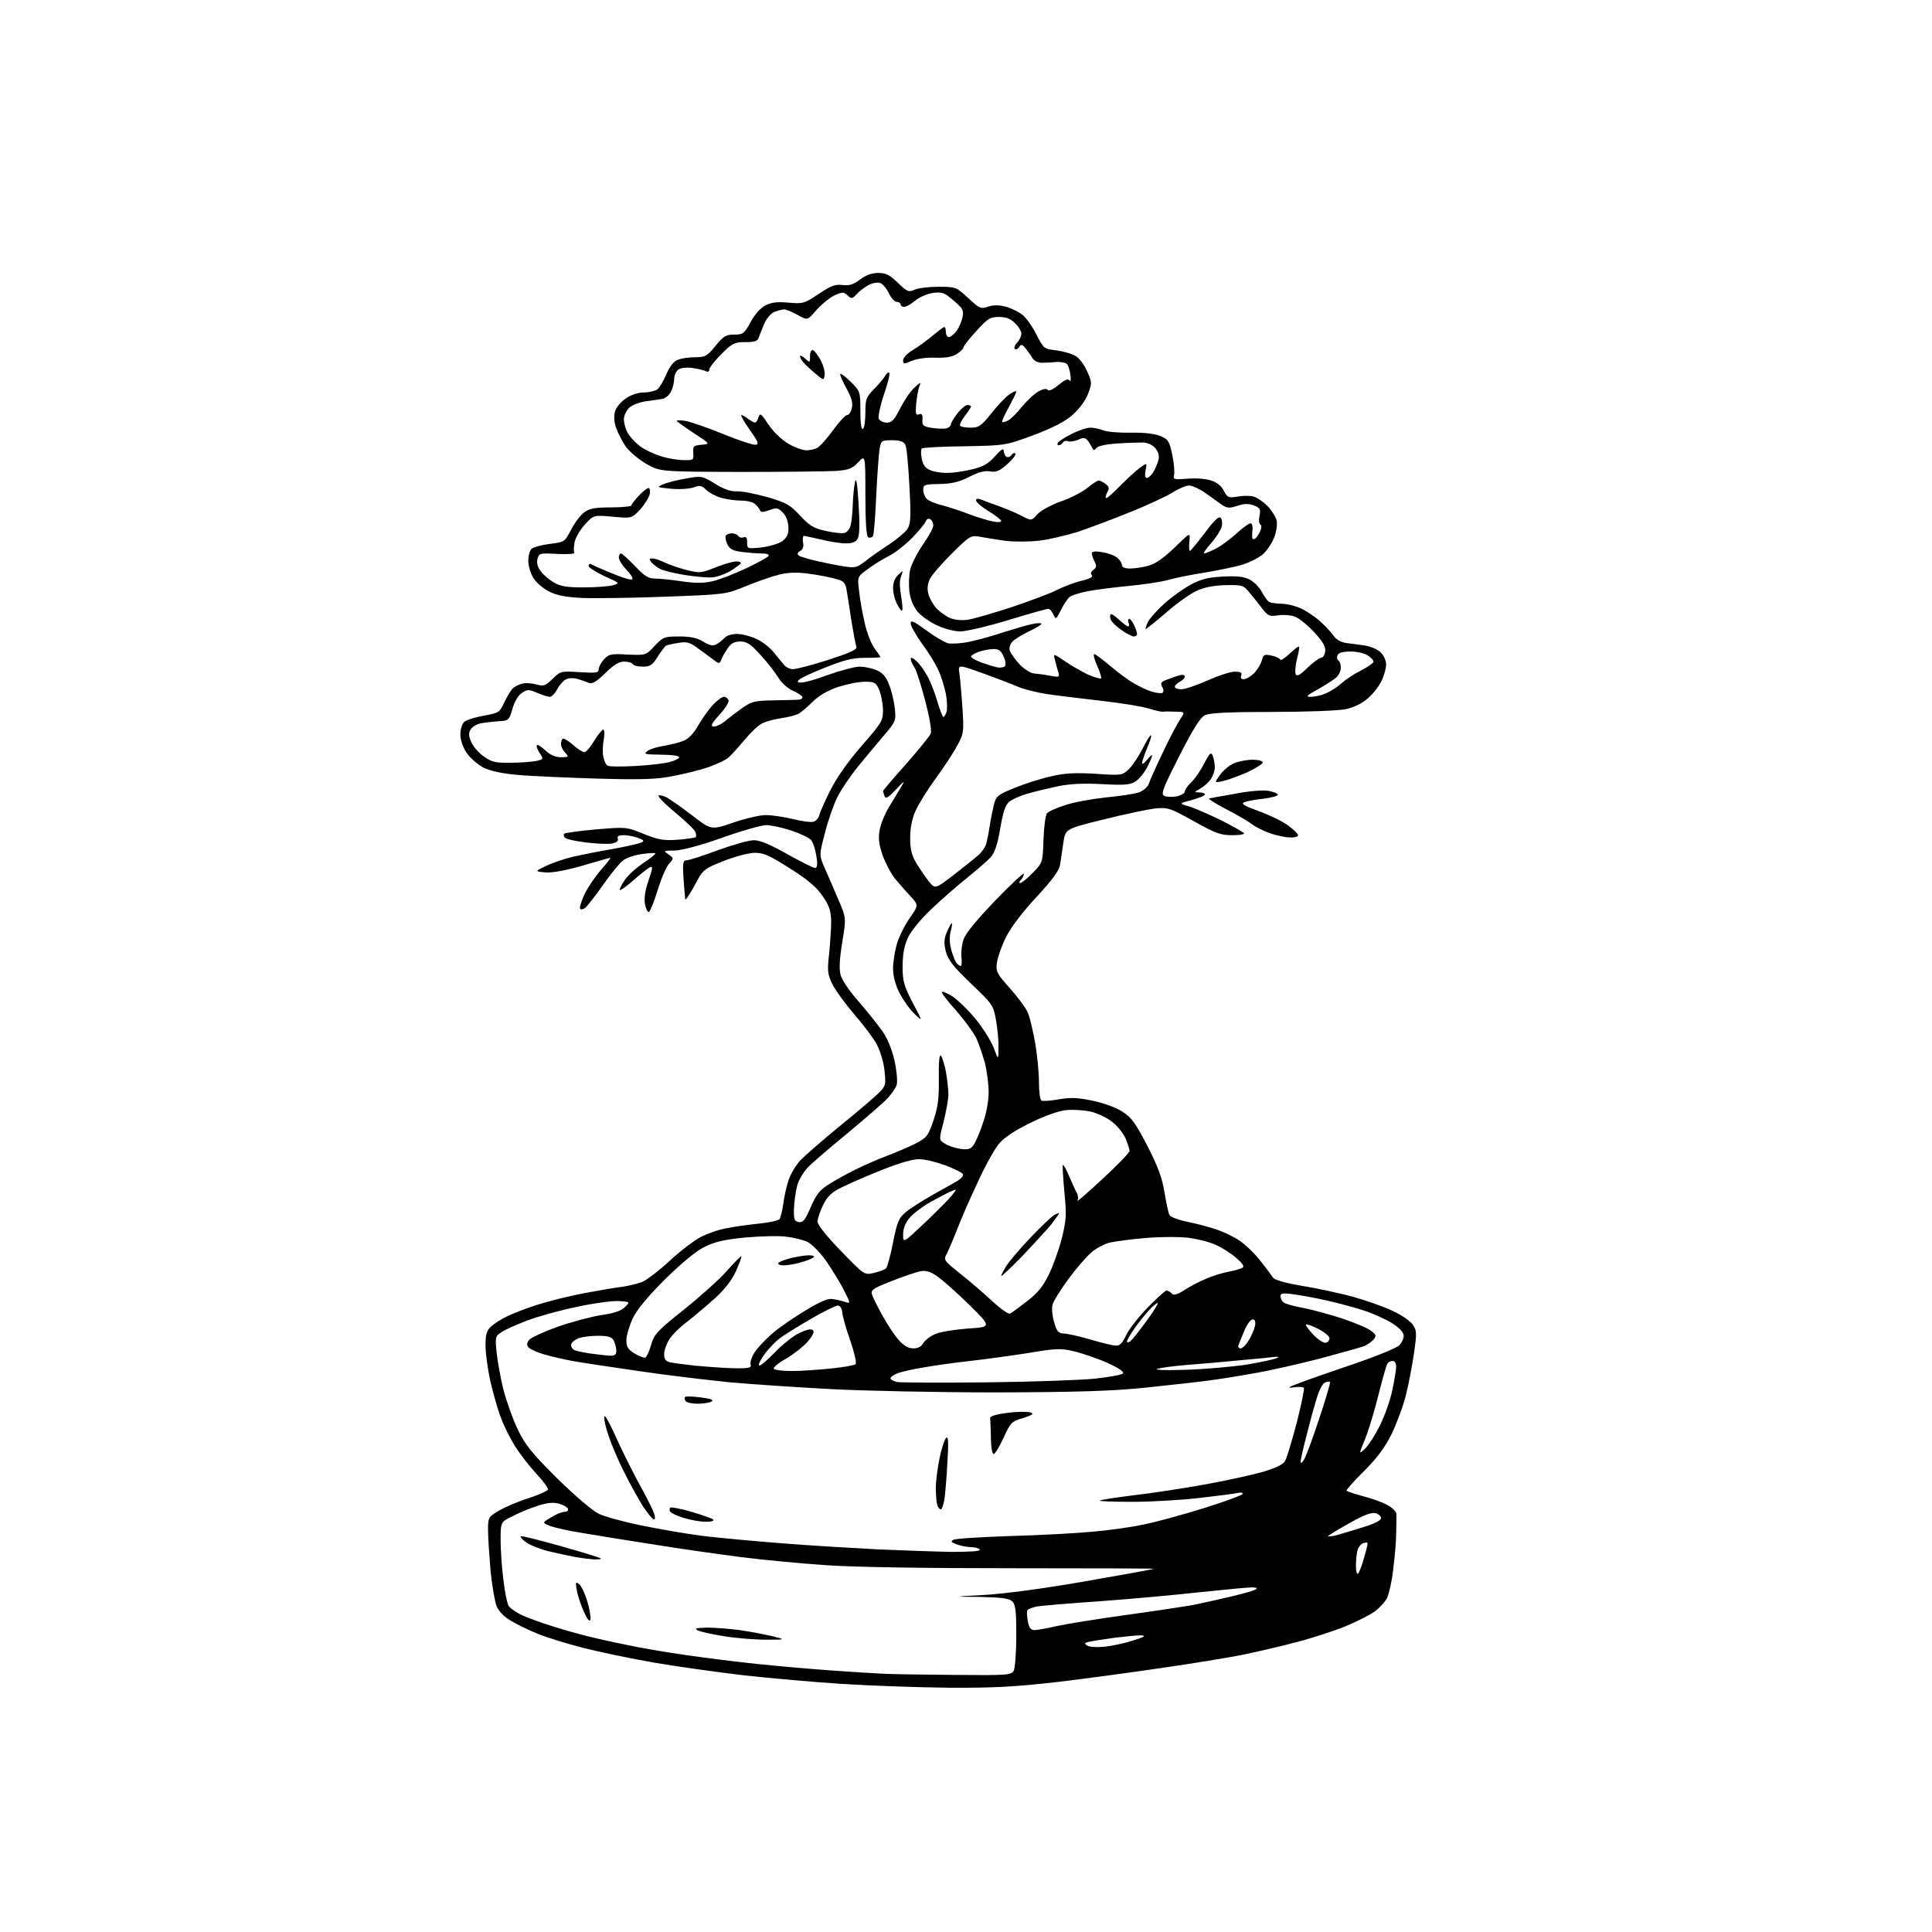 <?xml version="1.0" encoding="UTF-8" standalone="no"?>
<svg 
  version="1.1" 
  xmlns="http://www.w3.org/2000/svg" 
  xmlns:xlink="http://www.w3.org/1999/xlink" 
  xmlns:svg="http://www.w3.org/2000/svg"
  xmlns:rdf="http://www.w3.org/1999/02/22-rdf-syntax-ns#"
  xmlns:cc="http://creativecommons.org/ns#"
  xmlns:dc="http://purl.org/dc/elements/1.1/"
  viewBox="0 0 768 768"
  width="768"
  height="768"
>
<style>svg {background-color: white; }</style>"
<path stroke="none" fill="black" fill-rule="evenodd" d="M377.5,670.9C365.4,670.8 346.3,670.1 335.0,669.4C323.7,668.7 306.2,667.1 296.0,666.0C285.8,664.8 269.9,662.6 260.5,661.0C251.2,659.4 238.3,656.7 232.0,655.1C225.7,653.5 217.6,651.0 214.1,649.6C210.6,648.2 205.8,645.9 203.3,644.4C200.5,642.8 198.3,640.6 197.4,638.5C196.7,636.7 195.6,630.3 195.0,624.4C194.5,618.4 194.0,611.2 194.0,608.3C194.0,603.2 194.1,603.0 198.5,600.4C201.0,599.0 206.3,596.7 210.3,595.5C214.2,594.2 217.6,592.7 217.8,592.1C218.0,591.5 215.9,588.7 213.2,585.8C210.5,582.9 206.7,578.0 204.8,575.0C202.9,572.0 200.3,566.8 199.1,563.5C197.8,560.2 196.0,553.7 194.9,549.0C193.9,544.3 193.0,538.0 193.0,534.9C193.0,530.4 193.4,529.0 195.2,527.3C196.5,526.2 199.3,524.3 201.5,523.3C203.7,522.2 209.1,520.1 213.5,518.7C217.9,517.3 226.2,515.2 232.0,514.1C237.8,513.0 244.8,511.8 247.5,511.5C250.2,511.1 253.8,510.2 255.5,509.5C257.1,508.8 262.0,505.1 266.3,501.1C270.5,497.2 276.1,493.0 278.8,491.6C281.4,490.3 286.0,488.7 289.0,488.2C292.0,487.6 297.8,486.8 301.7,486.4C305.7,486.0 309.4,485.2 309.9,484.6C310.3,484.0 311.0,481.2 311.4,478.3C311.8,475.4 312.7,471.2 313.6,468.8C314.4,466.4 316.5,463.0 318.3,461.1C320.1,459.3 327.1,453.1 334.0,447.5C340.9,441.9 347.8,436.0 349.4,434.4C352.1,431.7 352.2,431.1 351.6,425.6C351.3,422.3 349.9,417.8 348.5,415.1C347.1,412.5 343.0,407.1 339.4,403.0C335.9,398.9 332.0,393.5 330.8,391.1C329.0,387.3 328.8,385.9 329.6,379.1C330.0,374.9 330.4,369.1 330.4,366.3C330.3,362.0 329.7,360.1 327.0,356.2C324.6,352.6 321.1,349.7 314.0,345.2C305.8,340.0 303.6,339.0 299.9,339.0C297.4,339.1 292.1,340.5 287.5,342.3C279.6,345.5 279.5,345.6 276.1,352.0C274.2,355.5 272.5,358.0 272.4,357.5C272.3,356.9 272.0,353.2 271.7,349.2C271.3,343.1 271.5,342.0 272.9,342.0C273.8,342.0 279.4,340.2 285.3,338.0C291.3,335.8 297.7,334.0 299.7,334.0C302.1,334.0 306.2,335.7 312.9,339.5C318.3,342.5 323.2,345.0 323.9,345.0C324.9,345.0 325.1,343.8 324.5,340.2C324.1,337.6 323.2,334.8 322.4,333.9C321.6,333.0 318.0,331.3 314.4,330.1C310.9,329.0 306.5,328.0 304.6,328.0C302.8,328.0 294.9,330.2 287.1,333.0C278.1,336.2 271.1,338.0 268.2,338.1C263.7,338.1 263.6,338.2 265.7,339.6C267.9,341.2 267.9,341.2 266.0,343.3C264.9,344.4 262.9,349.1 261.5,353.6C260.1,358.2 258.5,362.2 258.0,362.5C257.5,362.8 256.8,361.4 256.4,359.5C256.0,357.0 256.4,354.0 257.8,350.0C259.6,344.7 259.6,344.1 258.1,344.9C257.2,345.4 254.3,347.7 251.7,350.0C249.1,352.3 246.7,354.0 246.4,353.8C246.2,353.5 247.0,351.8 248.3,349.9C249.5,348.0 252.9,345.0 255.7,343.1C258.6,341.2 260.8,339.4 260.5,339.2C260.3,339.0 257.9,339.1 255.1,339.5C252.3,339.9 248.9,341.0 247.6,342.1C246.2,343.2 242.7,347.5 239.7,351.8C236.7,356.0 233.6,360.1 232.7,360.8C231.9,361.5 230.9,361.7 230.6,361.2C230.3,360.8 231.1,358.1 232.4,355.4C233.7,352.7 236.6,348.4 238.9,345.8C241.3,343.1 242.9,341.0 242.6,341.0C242.3,341.0 237.3,342.4 231.6,344.1C224.9,346.0 219.7,347.0 216.9,346.8C212.5,346.4 212.5,346.4 217.1,344.2C219.6,343.0 224.4,341.4 227.6,340.6C230.8,339.9 238.0,338.4 243.5,337.5C249.0,336.5 254.2,335.3 255.0,334.9C256.2,334.3 255.9,333.9 253.7,333.1C252.1,332.5 249.6,332.0 248.0,332.0C245.9,332.0 245.2,332.4 245.6,333.4C245.9,334.3 245.1,334.9 243.3,335.3C241.7,335.6 237.1,335.4 233.0,334.9C228.9,334.4 225.2,333.6 224.6,333.0C224.1,332.5 223.9,331.8 224.3,331.4C224.6,331.1 230.3,330.3 236.9,329.7C248.9,328.7 249.0,328.7 255.9,331.5C261.9,333.9 263.8,334.2 269.5,333.8C273.1,333.5 276.3,333.0 276.6,332.8C276.8,332.5 276.8,331.6 276.4,330.7C276.1,329.8 272.4,326.3 268.3,322.9C264.1,319.4 261.2,316.4 261.8,316.2C262.4,316.0 263.9,316.4 265.2,317.1C266.5,317.8 270.9,320.9 275.1,324.1C282.7,330.0 282.7,330.0 291.5,327.0C296.4,325.3 302.2,324.0 304.4,324.0C306.7,324.0 311.5,324.7 315.2,325.6C318.9,326.5 322.6,327.0 323.5,326.6C324.5,326.3 325.5,325.0 325.8,323.7C326.1,322.5 328.1,318.1 330.2,313.9C332.6,309.1 337.2,302.6 342.5,296.5C350.4,287.5 351.0,286.5 351.0,282.4C351.0,279.9 350.3,276.4 349.6,274.5C348.2,271.3 347.8,271.0 343.7,271.0C341.3,271.0 336.5,272.0 333.1,273.1C328.9,274.5 325.4,276.6 322.9,279.1C320.9,281.1 318.3,283.3 317.3,283.8C316.3,284.3 313.3,285.1 310.5,285.5C307.8,285.9 304.3,286.8 302.9,287.6C301.4,288.3 298.3,291.3 295.9,294.2C293.5,297.1 290.6,300.3 289.5,301.2C288.4,302.2 284.8,303.8 281.5,305.0C278.2,306.1 271.9,307.7 267.5,308.5C261.1,309.8 255.1,310.0 237.0,309.5C224.6,309.1 210.4,308.5 205.4,308.0C199.5,307.5 194.7,306.4 192.1,305.1C189.9,303.9 186.9,301.3 185.5,299.3C184.0,297.0 183.0,294.1 183.0,291.9C183.0,289.8 183.7,287.7 184.6,286.9C185.4,286.2 188.9,285.1 192.3,284.5C198.3,283.4 198.6,283.3 200.6,278.9C201.8,276.4 203.4,273.9 204.1,273.4C204.9,272.8 206.5,272.0 207.8,271.7C209.1,271.4 211.5,271.6 213.3,272.1C216.1,272.9 216.8,272.6 219.6,269.9C222.8,266.8 223.0,266.7 230.4,267.2C237.0,267.6 238.0,267.5 238.0,266.0C238.0,265.1 239.0,263.3 240.1,262.1C242.0,260.0 243.0,259.8 249.5,260.2C256.7,260.5 256.7,260.5 260.2,256.8C263.6,253.2 264.1,253.0 270.0,253.0C274.6,253.0 277.2,253.6 279.6,255.1C282.1,256.6 283.4,256.9 284.8,256.1C285.8,255.6 287.2,254.4 288.0,253.6C288.7,252.7 290.8,252.0 292.9,252.0C294.9,252.0 298.3,252.9 300.5,253.9C302.8,254.9 305.8,257.2 307.4,259.1C308.9,261.0 310.8,263.3 311.6,264.2C312.3,265.2 314.0,266.0 315.2,266.0C316.5,266.0 322.8,264.4 329.3,262.3C338.4,259.3 340.9,258.2 340.4,257.0C340.1,256.2 339.2,251.4 338.4,246.5C337.7,241.6 336.8,236.0 336.5,234.3C336.0,231.6 335.3,230.9 332.2,230.1C330.2,229.5 325.5,228.6 321.8,228.1C316.9,227.4 313.6,227.5 309.8,228.4C306.9,229.1 300.9,231.2 296.5,233.0C288.5,236.3 288.4,236.3 264.5,237.2C251.3,237.7 236.4,237.9 231.5,237.7C224.8,237.4 221.4,236.7 218.2,235.1C215.9,233.9 213.0,231.5 212.0,229.7C210.9,227.9 210.0,224.9 210.0,222.9C210.0,220.9 210.6,218.7 211.4,218.1C212.1,217.5 215.4,216.6 218.6,216.2C224.4,215.5 224.5,215.4 227.0,210.6C228.4,207.9 230.7,204.8 232.2,203.7C234.3,202.1 236.5,201.7 242.9,201.7C247.4,201.7 251.0,201.3 251.0,200.9C251.0,200.5 252.3,198.8 253.9,197.1C255.5,195.4 257.2,194.0 257.8,194.0C258.3,194.0 258.5,195.1 258.3,196.4C258.0,197.7 256.3,200.5 254.5,202.5C251.1,206.1 251.1,206.1 243.6,205.4C236.0,204.7 236.0,204.7 232.5,208.5C230.6,210.6 228.7,213.8 228.4,215.6C228.1,217.4 228.0,219.2 228.3,219.7C228.6,220.2 225.6,220.4 221.6,220.2C214.6,219.8 214.3,219.9 213.7,222.1C213.2,223.7 213.7,225.4 214.9,227.0C215.9,228.4 218.2,230.4 220.1,231.5C222.8,233.1 225.3,233.5 232.0,233.5C236.7,233.5 241.8,233.1 243.5,232.7C246.5,231.8 246.5,231.8 240.2,229.0C236.8,227.4 234.0,225.6 234.0,225.0C234.0,224.4 234.3,224.0 234.8,224.2C235.2,224.4 236.6,225.1 238.0,225.7C239.4,226.3 242.7,227.7 245.5,228.8C248.2,229.9 250.8,230.6 251.3,230.3C251.8,230.0 250.8,228.3 249.1,226.6C247.4,224.8 246.0,222.6 246.0,221.7C246.0,220.8 246.4,220.0 246.8,220.0C247.3,220.0 249.8,222.3 252.4,225.0C256.3,229.1 257.7,230.0 260.6,230.0C262.5,230.0 267.2,230.5 271.1,231.1C276.0,231.8 279.5,231.9 283.0,231.1C285.8,230.5 291.8,228.2 296.4,226.0C301.1,223.8 305.1,221.6 305.5,221.0C305.9,220.4 304.8,220.0 302.7,220.0C300.8,220.0 297.2,219.7 294.7,219.4C291.2,218.9 290.0,218.2 289.1,216.3C288.5,215.0 288.2,213.4 288.5,212.9C288.9,212.4 290.0,212.0 291.0,212.0C292.0,212.0 293.2,212.5 293.5,213.1C293.9,213.7 294.8,213.9 295.6,213.6C296.6,213.2 297.0,213.8 297.0,215.6C297.0,218.2 297.1,218.2 302.8,217.6C305.9,217.2 309.6,216.1 311.0,215.1C312.9,213.6 313.5,212.4 313.4,209.5C313.3,207.2 312.5,205.0 311.1,203.7C309.2,201.8 308.7,201.7 305.8,202.8C303.6,203.6 302.4,203.7 302.2,203.0C302.0,202.4 301.2,201.3 300.3,200.5C299.5,199.6 297.0,199.0 294.7,199.0C292.4,199.0 288.8,198.5 286.7,197.9C284.6,197.3 281.9,195.9 280.8,194.8C279.0,193.0 278.2,192.8 275.9,193.7C274.3,194.3 270.3,194.6 266.9,194.3C261.0,193.7 260.9,193.7 263.7,192.5C265.2,191.8 269.3,190.8 272.8,190.2C278.9,189.1 279.1,189.2 284.1,192.2C287.6,194.4 290.3,195.4 292.8,195.3C294.8,195.2 300.3,196.3 305.0,197.6C312.5,199.8 314.0,200.6 318.0,204.9C321.7,208.9 323.4,210.0 328.0,211.0C331.1,211.7 334.4,212.1 335.5,211.9C336.6,211.7 337.7,210.4 338.1,209.0C338.5,207.6 338.9,203.8 339.0,200.5C339.1,197.2 339.5,193.2 339.9,191.5C340.4,189.5 340.8,192.4 341.3,200.2C341.8,208.1 341.7,212.6 341.0,214.0C340.2,215.5 338.9,216.0 336.2,216.0C334.2,216.0 329.8,215.3 326.5,214.5C323.2,213.7 320.1,213.1 319.6,213.0C319.2,213.0 319.0,214.1 319.2,215.5C319.6,217.2 319.2,218.4 318.1,219.0C317.0,219.6 316.8,220.2 317.5,220.8C318.1,221.4 323.3,222.8 329.3,224.0C340.0,226.1 340.0,226.1 343.8,223.2C345.8,221.6 350.1,218.6 353.3,216.5C356.5,214.4 359.8,211.6 360.7,210.3C362.0,208.3 362.2,205.7 361.5,193.2C361.1,185.1 360.4,177.7 359.9,176.8C359.2,175.5 357.7,175.0 354.6,175.0C350.4,175.0 350.2,175.1 349.6,178.8C349.3,180.8 348.7,189.1 348.3,197.2C348.0,205.3 347.4,212.4 347.0,213.1C346.6,213.7 345.7,213.9 345.1,213.6C344.4,213.1 344.0,207.5 344.0,196.8C344.0,180.8 344.0,180.8 341.2,183.7C338.9,186.2 337.5,186.8 332.5,187.2C329.2,187.4 312.1,187.6 294.5,187.6C262.5,187.5 262.5,187.5 257.1,184.5C254.1,182.8 250.4,179.7 248.8,177.6C247.3,175.4 245.5,171.9 244.8,169.8C244.0,167.2 244.0,165.0 244.6,163.2C245.1,161.8 247.0,159.5 248.9,158.3C250.9,156.9 253.8,156.0 256.0,156.0C258.0,156.0 260.4,155.4 261.3,154.8C262.2,154.1 263.8,151.4 264.9,148.7C266.3,145.6 267.8,143.6 269.5,143.0C271.0,142.4 274.1,142.0 276.4,142.0C280.3,142.0 281.1,141.6 284.4,137.5C287.6,133.6 288.6,133.0 291.9,133.0C295.4,133.0 295.9,132.6 298.4,128.0C300.0,125.0 302.4,122.3 304.3,121.4C306.6,120.2 309.0,119.9 313.4,120.3C319.2,120.8 319.7,120.7 325.5,116.8C330.3,113.6 332.1,112.9 335.0,113.3C337.6,113.6 339.3,113.1 341.9,111.1C344.2,109.4 346.5,108.5 349.1,108.5C352.2,108.5 353.7,109.3 356.9,112.4C360.6,116.0 361.2,116.2 363.5,115.2C364.9,114.5 369.2,114.0 373.1,114.0C380.0,114.0 380.1,114.1 384.9,118.5C389.4,122.7 389.9,122.9 392.8,121.9C394.9,121.2 397.0,121.2 399.8,121.9C402.0,122.5 404.9,124.0 406.4,125.1C407.9,126.3 410.4,129.8 412.0,133.0C414.9,138.6 414.9,138.7 420.1,139.3C422.9,139.7 426.4,140.7 427.7,141.6C429.1,142.4 431.1,145.2 432.2,147.7C434.1,152.0 434.1,152.4 432.5,156.6C431.5,159.2 429.0,162.6 426.4,164.9C423.3,167.6 418.7,170.0 410.8,173.0C399.6,177.1 399.6,177.1 383.3,177.4C374.4,177.5 366.8,177.9 366.4,178.3C366.1,178.6 366.0,180.4 366.4,182.3C366.8,184.6 367.8,186.1 369.6,186.8C371.0,187.5 374.0,188.0 376.3,188.0C378.6,188.0 383.1,187.4 386.3,186.6C390.9,185.5 392.8,184.4 395.5,181.4C397.9,178.7 398.9,178.0 399.0,179.2C399.0,180.1 399.5,181.2 400.1,181.6C400.7,181.9 401.6,181.6 402.1,180.9C402.5,180.2 403.2,179.9 403.6,180.3C404.0,180.7 402.6,182.6 400.4,184.5C397.3,187.3 395.9,187.8 393.6,187.4C391.6,187.0 389.1,187.6 385.4,189.5C381.3,191.6 378.4,192.3 373.5,192.4C367.5,192.5 367.0,192.7 367.0,194.7C367.0,195.9 367.6,197.5 368.4,198.3C369.2,199.1 372.0,200.3 374.7,200.9C377.3,201.6 382.2,203.2 385.5,204.5C388.8,205.7 393.0,207.0 394.8,207.3C396.5,207.7 398.0,207.6 398.0,207.1C398.0,206.7 395.8,204.9 393.0,203.2C390.2,201.5 388.0,199.6 388.0,198.9C388.0,198.2 388.7,198.1 389.8,198.5C390.7,198.9 393.8,200.0 396.5,201.0C399.3,202.0 403.5,203.7 405.8,204.9C410.0,207.1 410.0,207.1 412.3,204.5C413.5,203.1 417.6,200.8 421.5,199.4C425.4,198.1 430.2,195.6 432.2,194.0C434.2,192.3 436.3,191.0 436.8,191.0C437.2,191.0 438.4,191.6 439.4,192.3C440.9,193.4 441.1,194.0 440.1,195.8C439.5,197.0 439.3,198.0 439.8,198.0C440.2,198.0 442.8,195.7 445.5,192.9C448.3,190.1 451.7,187.0 453.2,185.9C456.0,183.9 456.0,183.9 455.4,186.9C455.0,188.9 455.2,190.0 455.9,190.0C456.5,190.0 457.6,189.0 458.4,187.8C459.2,186.5 460.1,184.3 460.5,182.9C460.9,181.2 460.5,179.7 459.3,178.2C458.2,176.9 456.3,176.0 454.5,175.9C452.9,175.9 448.2,176.0 444.1,176.3C439.5,176.6 436.4,177.3 435.8,178.1C435.2,179.0 434.7,179.1 434.4,178.4C434.1,177.8 433.3,176.5 432.6,175.4C431.4,173.9 430.8,173.8 428.6,174.8C427.2,175.4 425.4,175.7 424.6,175.4C423.8,175.1 422.9,175.3 422.5,175.9C422.2,176.5 421.4,177.0 420.9,177.0C420.3,177.0 420.2,176.5 420.5,176.0C420.9,175.4 423.3,173.8 426.0,172.5C428.7,171.1 432.0,170.0 433.4,170.0C434.8,170.0 437.1,170.5 438.7,171.1C440.2,171.7 445.2,172.1 449.6,172.0C454.8,171.9 459.0,172.4 461.2,173.3C464.4,174.6 464.8,175.3 466.0,180.8C466.7,184.2 467.0,187.8 466.7,188.9C466.3,190.6 466.7,190.7 472.0,190.3C475.3,190.0 479.3,190.3 481.4,191.0C483.7,191.7 485.6,193.2 486.5,195.1C487.9,197.8 488.4,198.0 492.0,197.4C494.1,197.0 497.0,197.0 498.3,197.4C499.6,197.7 502.1,199.4 503.8,201.1C505.5,202.9 507.2,205.5 507.5,207.0C507.8,208.6 507.4,211.5 506.4,213.9C505.5,216.1 503.5,219.1 501.8,220.5C500.2,221.8 496.6,223.7 493.7,224.5C490.8,225.4 484.2,226.7 479.0,227.6C473.8,228.4 467.2,229.7 464.5,230.5C461.8,231.3 454.3,232.4 448.0,233.0C441.7,233.6 434.2,234.6 431.5,235.2C428.8,235.8 425.9,236.7 425.2,237.3C424.4,237.9 422.9,240.2 421.8,242.4C419.8,246.3 419.7,246.4 418.7,244.2C418.1,243.0 417.3,242.0 416.7,242.0C416.2,242.0 409.0,244.0 400.8,246.5C392.6,249.0 384.0,251.0 381.7,251.0C379.4,251.0 375.2,249.9 372.5,248.6C369.7,247.3 366.2,244.9 364.8,243.2C363.2,241.3 361.9,238.3 361.5,235.3C361.2,232.6 361.3,228.7 361.8,226.5C362.3,224.3 364.6,219.8 366.8,216.6C369.1,213.3 371.0,209.9 371.0,208.9C371.0,207.9 370.5,206.8 369.8,206.4C369.1,206.0 368.4,206.3 368.1,207.1C367.9,207.8 365.5,210.8 362.8,213.6C360.1,216.4 355.8,219.8 353.2,221.1C350.6,222.4 346.8,224.8 344.7,226.4C340.8,229.3 340.8,229.3 341.5,234.9C341.8,238.0 342.8,243.7 343.7,247.5C344.5,251.3 346.3,255.9 347.6,257.7C348.9,259.4 350.0,261.0 350.0,261.2C350.0,261.4 347.2,261.5 343.8,261.5C338.7,261.5 335.4,262.4 326.7,265.9C318.9,269.1 316.3,270.6 317.4,271.2C318.3,271.7 322.3,270.8 328.5,268.5C333.9,266.6 339.8,265.0 341.7,265.0C343.5,265.0 346.6,265.6 348.4,266.4C350.8,267.4 352.2,268.9 353.4,272.1C354.4,274.5 355.4,278.8 355.7,281.6C356.2,286.4 356.1,286.8 351.6,292.1C349.1,295.1 344.3,300.7 341.1,304.7C337.9,308.6 334.1,314.3 332.7,317.2C331.3,320.1 329.1,326.4 327.9,331.2C325.6,340.0 325.6,340.0 327.9,345.2C329.2,348.1 331.6,353.7 333.3,357.7C336.4,364.9 336.4,364.9 334.8,374.6C333.7,381.4 333.5,385.4 334.2,387.7C334.7,389.6 337.9,394.3 341.3,398.1C344.7,402.0 348.9,407.3 350.7,409.8C352.7,412.6 354.5,417.0 355.5,421.3C356.4,425.2 356.8,429.5 356.5,431.0C356.2,432.5 354.0,435.5 351.7,437.7C349.4,439.9 342.3,446.0 335.9,451.3C329.6,456.5 322.9,462.2 321.2,464.0C319.5,465.7 317.5,469.0 316.9,471.3C316.3,473.6 315.7,477.8 315.6,480.5C315.5,484.9 315.8,485.5 317.6,485.8C319.3,486.0 320.1,484.9 322.3,479.8C324.5,474.8 325.9,473.0 329.3,470.9C331.6,469.4 336.3,466.8 339.7,465.1C343.1,463.4 348.8,460.9 352.2,459.6C355.7,458.3 360.9,456.1 363.7,454.7C368.5,452.2 368.9,451.7 371.1,445.3C372.9,439.9 373.3,436.4 373.2,428.6C373.1,422.4 373.4,419.0 374.0,419.6C374.5,420.1 375.4,423.0 376.0,425.9C376.5,428.9 377.0,432.9 377.0,435.0C377.0,437.0 376.1,441.9 375.1,445.9C373.2,453.1 373.2,453.1 375.6,454.6C376.9,455.5 379.7,456.4 381.8,456.7C385.0,457.1 385.9,456.8 387.2,454.9C388.0,453.6 389.7,449.7 390.8,446.2C392.1,442.7 393.0,437.5 393.0,434.2C393.0,431.0 392.3,425.7 391.5,422.5C390.6,419.2 389.0,414.7 388.0,412.5C386.9,410.3 383.3,405.4 380.0,401.6C376.6,397.9 374.1,394.6 374.4,394.3C374.7,394.0 376.5,394.8 378.5,396.0C380.5,397.3 384.6,401.2 387.6,404.8C390.6,408.4 393.9,413.7 395.0,416.5C396.9,421.5 396.9,421.5 396.9,416.4C397.0,413.6 396.5,408.7 395.9,405.4C394.9,399.7 394.6,399.2 386.0,391.0C379.0,384.3 376.9,381.6 376.0,378.3C375.2,374.9 375.2,373.4 376.4,370.5C377.2,368.6 378.1,367.0 378.4,367.0C378.6,367.0 378.4,368.4 377.9,370.2C377.4,372.3 377.4,374.8 378.1,377.4C378.7,379.7 379.7,382.1 380.2,382.8C380.8,383.4 381.5,384.0 381.9,384.0C382.3,384.0 382.4,382.5 382.2,380.6C382.0,378.7 382.3,375.5 383.0,373.5C383.8,371.1 388.2,365.7 395.6,358.0C401.9,351.5 407.0,346.7 407.0,347.4C407.0,348.0 406.5,349.1 405.8,349.8C405.1,350.5 405.0,351.0 405.6,351.0C406.1,351.0 408.4,349.2 410.5,347.0C414.5,342.9 414.5,342.9 414.8,333.7C415.0,328.6 415.6,324.0 416.2,323.3C416.7,322.6 419.9,321.2 423.3,320.1C426.7,318.9 434.0,317.6 439.5,317.0C445.0,316.5 450.9,315.6 452.7,315.0C454.5,314.3 456.2,312.9 456.6,311.7C457.0,310.5 459.5,304.8 462.3,299.0C465.0,293.2 468.2,287.3 469.2,285.8C471.1,283.0 471.1,283.0 467.3,282.9C465.2,282.8 462.9,282.8 462.3,282.9C461.6,283.0 459.1,282.4 456.8,281.7C454.4,280.9 446.0,279.5 438.0,278.6C430.0,277.7 420.2,276.5 416.2,275.9C412.2,275.3 407.0,274.0 404.7,273.0C402.4,272.0 396.1,269.6 390.6,267.6C380.8,264.1 380.8,264.1 381.4,267.8C381.7,269.8 382.2,276.0 382.6,281.5C383.2,291.0 383.1,291.7 380.5,296.4C379.1,299.1 375.2,305.0 372.0,309.4C368.7,313.9 365.1,319.7 363.9,322.4C362.5,325.6 361.8,329.3 361.8,333.1C361.8,337.6 362.4,340.0 364.3,343.2C365.8,345.6 368.0,348.8 369.3,350.5C371.8,353.4 371.8,353.4 379.1,347.8C383.2,344.6 387.5,341.2 388.7,340.1C390.0,339.1 391.4,337.1 391.9,335.9C392.3,334.6 393.0,331.2 393.4,328.5C393.8,325.8 394.6,321.9 395.1,319.8C396.0,316.5 396.6,315.9 403.3,313.2C407.2,311.6 413.8,309.5 417.8,308.6C423.4,307.3 427.6,307.1 435.6,307.6C445.7,308.3 446.1,308.2 448.6,305.9C450.0,304.6 452.5,300.9 454.2,297.6C455.8,294.4 457.3,292.0 457.6,292.3C457.8,292.5 457.1,294.8 456.0,297.4C454.9,300.0 454.0,302.7 454.0,303.3C454.0,304.0 454.9,303.4 456.0,302.0C457.1,300.6 458.0,299.9 458.0,300.3C458.0,300.7 457.1,302.9 456.0,305.0C454.9,307.2 452.8,309.7 451.4,310.6C449.3,312.0 447.1,312.2 438.0,311.7C430.4,311.3 425.1,311.6 420.3,312.6C416.6,313.4 411.2,314.7 408.4,315.5C405.6,316.3 402.3,317.8 401.2,318.7C399.6,320.0 398.7,322.9 397.6,329.4C396.5,335.8 395.4,339.0 393.8,340.8C392.5,342.2 388.3,345.8 384.5,348.9C380.6,352.0 374.1,357.7 370.1,361.5C365.7,365.7 362.0,370.3 360.8,373.0C359.4,376.1 358.8,379.6 358.8,384.2C358.8,390.0 359.3,391.8 362.8,398.6C366.9,406.3 366.9,406.3 363.4,402.9C361.5,401.1 358.9,397.3 357.5,394.6C355.9,391.4 355.0,387.9 355.0,385.0C355.0,382.4 355.7,378.1 356.5,375.3C357.3,372.5 359.6,367.9 361.6,365.0C365.2,359.8 365.2,359.8 361.8,356.1C359.9,354.1 357.2,351.0 355.8,349.3C354.3,347.5 352.2,343.5 351.0,340.4C349.5,336.2 349.1,333.6 349.6,330.4C349.9,328.0 351.7,323.6 353.4,320.8C355.2,317.9 357.4,314.1 358.4,312.5C359.8,310.1 359.4,310.4 356.2,313.8C353.1,317.1 352.1,317.7 351.6,316.4C351.3,315.6 351.0,314.7 351.0,314.5C351.0,314.2 355.1,309.4 360.1,303.8C365.1,298.1 369.6,292.6 370.0,291.6C370.4,290.4 369.5,285.1 367.8,278.6C366.2,272.5 364.3,266.5 363.5,265.3C362.7,264.1 362.0,262.5 362.0,261.9C362.0,261.2 362.9,261.5 364.1,262.6C365.3,263.6 367.3,266.3 368.5,268.5C369.8,270.7 371.6,275.3 372.6,278.8C373.6,282.2 374.7,285.0 375.0,285.0C375.4,285.0 376.0,284.0 376.3,282.8C376.6,281.7 376.5,278.5 376.0,275.8C375.4,273.1 374.2,268.9 373.1,266.6C372.1,264.2 369.2,259.5 366.6,256.0C364.1,252.5 362.0,248.8 362.0,247.8C362.0,246.4 363.2,246.9 368.1,250.5C371.5,253.0 375.4,255.3 376.8,255.7C378.2,256.0 382.1,255.8 385.4,255.1C388.8,254.4 394.9,252.7 399.0,251.3C403.1,250.0 408.2,248.5 410.2,248.1C412.3,247.6 414.0,247.6 414.0,248.0C414.0,248.3 411.8,249.7 409.0,251.0C406.3,252.3 403.3,254.1 402.4,255.1C401.5,256.1 401.1,257.6 401.4,258.7C401.8,259.7 403.5,262.1 405.2,264.0C407.0,265.9 409.5,267.5 410.9,267.7C412.3,267.8 415.3,268.2 417.4,268.6C421.2,269.3 421.3,269.2 420.6,266.9C420.2,265.6 419.6,263.4 419.3,262.1C418.7,259.7 418.8,259.8 423.4,262.9C426.0,264.7 430.1,267.0 432.6,268.2C435.1,269.3 437.4,269.9 437.7,269.7C437.9,269.4 437.3,267.1 436.1,264.6C435.0,262.1 434.5,260.0 435.0,260.0C435.4,260.0 438.2,262.1 441.2,264.6C444.1,267.1 448.4,270.3 450.7,271.6C453.0,273.0 456.3,274.5 458.1,275.0C459.8,275.5 461.7,275.7 462.1,275.4C462.6,275.1 462.6,274.1 462.0,273.1C461.2,271.6 461.5,271.0 463.8,270.2C465.3,269.6 467.5,268.8 468.8,268.5C470.0,268.1 471.0,268.3 471.0,268.9C471.0,269.5 470.1,270.4 469.0,271.0C467.9,271.6 467.0,272.5 467.0,273.0C467.0,273.6 468.2,274.0 469.6,274.0C471.1,274.0 475.7,272.4 480.0,270.5C484.3,268.6 489.1,267.0 490.8,267.0C493.2,267.0 493.8,267.4 493.4,268.5C493.0,269.5 493.4,270.0 494.4,270.0C495.3,270.0 497.2,268.9 498.5,267.6C499.8,266.3 501.2,264.0 501.6,262.5C502.2,260.2 502.6,260.0 505.4,260.6C507.1,260.9 508.7,261.7 508.9,262.2C509.1,262.7 510.7,261.7 512.6,259.9C514.5,258.1 516.1,256.8 516.4,257.1C516.6,257.3 516.2,259.6 515.5,262.2C514.9,264.8 514.7,267.5 515.1,268.1C515.6,269.0 517.0,268.2 519.8,265.4C522.0,263.3 524.4,261.5 525.1,261.5C525.9,261.5 526.6,260.3 526.8,258.9C527.0,257.0 525.9,255.1 522.3,251.2C519.7,248.4 516.2,245.6 514.7,245.1C513.1,244.5 510.2,244.3 508.1,244.6C504.7,245.1 504.1,244.9 501.9,242.1C500.6,240.3 498.3,237.5 496.8,235.7C494.3,232.6 493.9,232.5 487.3,232.6C482.8,232.7 478.8,233.4 475.8,234.8C473.3,235.9 467.8,239.8 463.7,243.4C459.5,247.0 455.8,250.0 455.5,250.0C455.2,250.0 455.6,248.7 456.4,247.1C457.3,245.5 460.3,242.2 463.1,239.7C465.9,237.2 470.6,233.9 473.3,232.4C477.3,230.3 480.2,229.5 486.0,229.2C491.8,228.9 494.4,229.2 496.8,230.4C498.5,231.3 500.7,233.5 501.6,235.3C502.5,237.0 503.8,238.8 504.4,239.2C505.0,239.6 507.3,240.0 509.4,240.0C511.6,240.0 515.2,240.9 517.4,242.0C519.7,243.1 523.1,245.4 525.0,247.2C527.0,249.0 529.3,251.5 530.2,252.8C531.1,254.2 533.1,255.3 535.1,255.6C537.0,255.8 540.3,256.3 542.5,256.6C544.7,256.9 547.5,258.1 548.7,259.2C550.1,260.5 551.0,262.5 551.0,264.2C551.0,265.8 550.1,268.8 549.1,270.9C548.0,273.0 545.6,276.1 543.6,277.7C541.5,279.6 538.2,281.2 535.0,281.9C532.1,282.5 519.5,283.0 505.7,283.0C488.5,283.0 480.8,283.4 479.0,284.3C477.2,285.1 474.2,289.9 468.8,300.5C462.5,312.9 461.4,315.6 462.7,316.3C463.5,316.8 465.7,316.9 467.6,316.6C469.5,316.2 471.0,315.3 471.0,314.6C471.0,313.9 472.2,312.3 473.6,310.9C475.0,309.6 477.3,306.2 478.7,303.5C480.9,299.2 481.4,298.8 482.1,300.5C482.5,301.6 482.9,303.5 482.9,304.8C483.0,306.0 482.3,308.2 481.4,309.6C480.5,311.0 478.5,312.7 477.1,313.5C474.6,314.9 474.6,314.9 476.8,315.0C478.0,315.0 479.0,315.4 479.0,315.8C479.0,316.3 476.6,317.2 473.8,318.0C468.5,319.4 468.5,319.4 472.8,320.6C475.1,321.3 480.7,323.8 485.3,326.0C489.8,328.3 493.9,330.6 494.4,331.1C495.0,331.6 493.2,332.0 489.9,332.0C485.2,332.0 483.2,331.3 474.5,326.4C464.9,321.1 464.3,320.9 459.0,321.4C456.0,321.8 446.8,323.7 438.5,325.8C423.5,329.5 423.5,329.5 422.7,335.0C422.2,338.0 421.7,342.0 421.4,343.7C421.1,346.0 418.4,349.7 412.0,356.6C406.4,362.6 401.9,368.6 399.9,372.5C398.2,375.9 396.6,380.5 396.3,382.6C395.8,386.2 396.2,387.0 401.5,392.9C404.7,396.5 407.9,400.8 408.6,402.6C409.4,404.4 410.6,409.8 411.5,414.6C412.3,419.3 413.0,426.3 413.0,430.1C413.0,433.8 413.4,437.2 414.0,437.5C414.5,437.8 417.6,437.6 420.9,437.0C425.6,436.2 428.3,436.3 434.1,437.5C438.2,438.3 443.5,440.2 446.0,441.8C449.8,444.2 451.2,446.1 456.1,455.5C460.4,463.9 462.0,468.3 462.9,474.0C463.6,478.1 464.4,482.2 464.9,483.0C465.3,483.8 468.6,485.0 472.1,485.7C475.6,486.4 480.8,487.8 483.5,488.7C486.2,489.6 490.4,491.6 492.8,493.2C495.1,494.8 498.9,498.4 501.0,501.2C503.2,503.9 505.4,506.9 505.9,507.7C506.4,508.7 510.3,509.9 517.3,511.1C523.1,512.0 532.2,514.0 537.5,515.4C542.9,516.9 550.1,519.4 553.6,521.1C557.2,522.7 560.8,525.3 561.7,526.7C563.2,528.9 563.2,530.1 562.1,537.9C561.4,542.6 560.0,550.1 558.9,554.5C557.8,558.9 555.2,565.9 553.2,570.0C550.6,575.3 547.5,579.5 542.2,584.8C538.1,588.8 535.0,592.4 535.3,592.6C535.6,592.9 538.4,593.8 541.6,594.7C544.8,595.5 549.1,597.0 551.2,598.1C553.3,599.2 555.0,600.8 555.1,601.8C555.1,602.7 555.1,606.2 555.0,609.5C555.0,612.8 554.4,619.3 553.8,624.0C553.3,628.7 552.1,633.7 551.4,635.2C550.6,636.7 548.5,639.1 546.6,640.5C544.7,641.9 539.4,644.6 534.8,646.5C530.1,648.4 521.2,651.3 514.9,652.9C508.6,654.6 498.8,656.8 493.0,658.0C487.2,659.1 473.3,661.4 462.0,663.0C450.7,664.7 432.1,667.2 420.5,668.6C403.8,670.5 395.2,671.0 377.5,670.9zM378.7,665.8C400.7,666.0 402.0,665.9 403.0,664.1C403.5,663.0 404.0,656.7 404.0,650.1C404.0,640.6 403.7,637.8 402.4,636.6C401.2,635.4 398.3,635.0 389.7,634.8C378.5,634.7 378.5,634.7 391.5,634.0C399.6,633.5 414.8,631.5 431.4,628.6C446.3,626.0 458.5,623.8 458.7,623.6C458.9,623.5 433.9,623.4 403.2,623.4C368.2,623.4 340.5,623.0 328.5,622.2C318.1,621.5 302.5,620.0 294.0,618.9C285.5,617.8 269.9,615.6 259.5,613.9C249.1,612.3 236.2,610.2 231.0,609.3C225.8,608.5 220.2,607.2 218.5,606.5C215.5,605.3 215.5,605.3 219.0,603.2C220.9,602.0 223.3,601.0 224.3,601.0C225.3,601.0 226.0,600.5 225.8,599.8C225.5,599.1 223.9,598.2 222.1,597.7C219.8,597.1 217.3,597.4 213.7,598.6C210.8,599.5 206.4,601.3 203.8,602.7C199.0,605.0 199.0,605.0 199.0,612.3C199.0,616.3 199.5,623.3 200.1,627.9C200.6,632.6 201.6,637.2 202.1,638.2C202.7,639.3 205.2,641.0 207.8,642.2C210.4,643.3 215.2,645.1 218.5,646.1C221.8,647.2 228.0,649.0 232.3,650.1C236.6,651.2 244.2,652.9 249.3,653.9C254.3,655.0 264.8,656.8 272.5,657.9C280.2,659.0 292.8,660.6 300.5,661.4C308.2,662.2 321.5,663.4 330.0,664.0C338.5,664.6 347.8,665.2 350.5,665.3C353.2,665.5 365.9,665.7 378.7,665.8zM439.0,654.6C442.0,654.3 447.2,653.2 450.5,652.1C454.8,650.8 455.7,650.2 453.8,650.1C452.3,650.0 447.6,650.5 443.3,651.0C439.0,651.6 434.4,652.3 433.1,652.6C431.1,653.0 430.9,653.3 432.1,654.1C432.8,654.7 436.0,654.9 439.0,654.6zM304.5,651.8C300.1,651.8 292.5,651.2 287.7,650.4C282.8,649.6 278.1,648.6 277.2,648.0C275.9,647.3 277.0,647.1 281.2,647.0C284.3,647.0 290.2,647.5 294.2,648.0C298.2,648.6 304.0,649.7 307.0,650.4C312.5,651.8 312.5,651.8 304.5,651.8zM411.4,648.0C412.5,647.9 416.4,647.3 420.0,646.4C423.6,645.6 435.9,643.6 447.5,642.0C459.1,640.4 470.9,638.6 473.8,638.1C476.8,637.5 483.3,636.1 488.3,634.9C493.4,633.7 498.2,632.4 499.0,631.9C500.1,631.3 499.8,631.1 497.7,631.0C496.2,631.0 486.9,631.9 477.2,632.9C467.5,634.0 449.6,635.6 437.5,636.5C425.4,637.3 414.0,638.3 412.2,638.6C410.4,639.0 408.7,639.6 408.4,640.1C408.1,640.6 408.2,642.5 408.6,644.5C409.1,647.2 409.7,648.0 411.4,648.0zM234.7,643.8C234.4,644.9 233.5,643.8 232.1,640.7C230.9,638.0 229.6,634.2 229.3,632.2C228.7,628.9 228.8,628.6 230.3,629.8C231.2,630.6 232.6,633.6 233.5,636.7C234.4,639.7 234.9,642.9 234.7,643.8zM539.9,625.5C540.4,624.9 541.5,622.0 542.3,619.0C543.2,616.0 543.8,613.4 543.6,613.3C543.4,613.1 542.6,613.2 541.7,613.5C540.9,613.9 539.9,615.1 539.6,616.3C539.3,617.5 539.0,620.3 539.0,622.5C539.0,624.8 539.4,626.0 539.9,625.5zM236.4,619.9C234.8,619.8 231.2,619.4 228.5,618.9C225.8,618.4 220.8,617.3 217.5,616.5C214.2,615.6 210.4,614.1 209.0,613.0C207.6,612.0 206.7,610.9 207.0,610.7C207.3,610.4 214.4,612.2 222.9,614.6C231.4,617.0 238.6,619.2 238.8,619.5C239.1,619.8 238.0,619.9 236.4,619.9zM378.3,616.9C386.0,616.9 389.9,616.6 389.5,616.0C389.2,615.5 387.6,615.0 386.0,615.0C384.4,615.0 381.9,614.5 380.3,613.9C378.1,613.1 377.8,612.7 379.0,612.1C379.8,611.6 389.9,611.0 401.5,610.6C413.1,610.3 427.7,609.5 434.0,608.9C440.3,608.4 449.6,607.1 454.7,606.0C459.7,605.0 470.6,602.0 478.9,599.4C487.2,596.8 494.0,594.3 494.0,593.8C494.0,593.3 493.0,593.2 491.8,593.5C490.5,593.8 483.6,594.7 476.5,595.5C469.4,596.3 457.5,597.0 450.1,597.0C442.7,597.0 436.9,596.8 437.2,596.5C437.5,596.2 443.5,595.3 450.6,594.4C457.7,593.6 470.7,591.6 479.5,590.0C488.3,588.4 498.7,586.1 502.6,584.9C507.5,583.4 510.2,582.1 510.9,580.6C511.6,579.4 513.6,572.6 515.5,565.5C517.3,558.3 518.6,552.1 518.3,551.7C518.1,551.3 516.2,551.2 514.2,551.5C511.4,551.9 512.1,551.4 517.0,549.6C520.6,548.2 530.5,544.8 539.0,541.9C547.5,539.0 555.2,535.8 556.2,534.8C557.2,533.8 558.0,532.1 558.0,531.0C558.0,529.7 556.4,527.9 553.4,526.0C550.8,524.4 546.0,522.2 542.6,521.1C539.2,519.9 532.7,518.2 528.0,517.1C523.3,516.0 517.1,514.9 514.2,514.5C510.0,513.9 509.0,514.1 509.0,515.3C509.0,516.1 509.6,517.2 510.2,517.7C510.9,518.3 514.4,519.3 518.0,519.9C521.6,520.6 528.5,522.5 533.5,524.1C538.5,525.8 543.6,527.9 545.0,529.0C547.1,530.6 547.2,531.0 546.0,532.5C545.2,533.4 543.4,534.7 542.0,535.2C540.6,535.7 532.8,537.9 524.5,540.1C516.2,542.2 504.6,544.9 498.5,545.9C492.4,547.0 483.9,548.4 479.5,548.9C475.1,549.5 463.9,550.7 454.5,551.7C441.5,553.0 427.7,553.4 396.0,553.5C373.2,553.5 343.7,552.9 330.5,552.2C317.3,551.5 299.2,550.3 290.3,549.5C281.4,548.6 265.0,546.7 253.8,545.0C242.6,543.4 230.8,541.6 227.5,541.0C224.2,540.4 219.2,539.2 216.3,538.4C213.5,537.6 210.7,536.3 210.1,535.6C209.3,534.7 209.4,533.9 210.3,532.7C210.9,531.8 215.9,529.5 221.4,527.5C226.8,525.6 234.6,523.5 238.8,522.8C244.0,522.1 246.9,521.1 248.4,519.6C250.5,517.5 250.5,517.5 246.1,517.2C243.7,517.0 236.2,518.0 229.3,519.5C222.5,520.9 213.5,523.4 209.4,525.0C205.2,526.6 200.7,528.6 199.3,529.6C196.9,531.1 196.8,531.6 197.4,537.4C197.7,540.7 198.9,547.3 200.0,552.0C201.2,556.6 203.7,563.8 205.7,568.0C208.7,574.3 211.2,577.4 221.4,587.6C228.7,594.7 235.4,600.5 238.1,601.8C240.5,602.9 248.1,605.0 255.0,606.4C261.9,607.8 272.7,609.7 279.0,610.5C285.3,611.3 299.7,612.6 311.0,613.5C322.3,614.4 339.4,615.4 349.0,615.9C358.6,616.3 371.8,616.8 378.3,616.9zM530.8,610.4C532.3,610.0 537.0,608.6 541.2,607.3C546.2,605.8 549.0,604.4 549.0,603.5C549.0,602.7 548.0,601.8 546.7,601.5C545.1,601.1 542.0,602.3 536.2,605.6C531.7,608.1 528.0,610.4 528.0,610.6C528.0,610.9 529.2,610.7 530.8,610.4zM280.3,604.9C278.2,604.9 274.4,604.2 271.8,603.4C269.2,602.6 266.8,601.5 266.4,600.9C266.1,600.3 266.1,599.6 266.4,599.3C266.7,599.0 270.6,599.7 275.0,601.0C279.4,602.3 283.3,603.7 283.6,604.1C283.9,604.6 282.4,605.0 280.3,604.9zM260.0,604.0C259.4,604.0 257.5,601.6 255.6,598.8C253.8,595.9 250.4,589.8 248.2,585.4C245.9,580.9 243.2,574.5 242.0,571.0C240.8,567.6 240.0,564.0 240.2,563.1C240.4,562.2 242.3,565.6 244.5,570.5C246.7,575.5 250.7,583.5 253.3,588.4C256.0,593.2 258.8,598.7 259.6,600.6C260.5,602.7 260.6,604.0 260.0,604.0zM374.0,600.0C373.6,600.0 372.9,599.3 372.6,598.4C372.3,597.5 372.0,594.5 372.0,591.7C372.0,588.8 372.7,583.4 373.5,579.6C374.3,575.7 375.5,572.1 376.1,571.6C377.0,570.8 377.1,573.3 376.6,581.5C376.3,587.5 375.7,594.2 375.4,596.2C375.0,598.3 374.4,600.0 374.0,600.0zM518.5,580.0C519.3,578.6 522.0,571.3 524.5,563.6C527.1,556.0 528.9,549.6 528.7,549.4C528.5,549.1 527.6,549.2 526.7,549.6C525.7,549.9 524.2,553.0 523.1,556.9C522.0,560.5 520.2,567.2 519.1,571.7C517.9,576.2 517.0,580.4 517.0,581.2C517.1,581.9 517.7,581.4 518.5,580.0zM395.0,578.0C394.4,578.0 393.9,575.1 393.9,571.5C393.8,567.9 393.7,564.4 393.6,563.8C393.5,562.9 396.0,562.2 400.7,561.6C404.6,561.1 408.7,561.1 409.7,561.5C411.1,562.0 410.4,562.5 406.7,563.7C402.1,565.0 401.7,565.5 398.9,571.6C397.3,575.1 395.5,578.0 395.0,578.0zM542.6,575.9C544.0,574.6 546.7,570.4 548.6,566.5C550.5,562.7 552.7,556.4 553.5,552.5C554.3,548.6 555.0,544.5 555.0,543.2C555.0,541.9 554.4,541.0 553.6,541.0C552.8,541.0 551.8,541.5 551.5,542.1C551.1,542.6 549.6,548.1 548.0,554.3C546.5,560.5 544.1,568.4 542.7,571.9C540.1,578.2 540.1,578.2 542.6,575.9zM277.3,558.0C275.0,558.0 272.8,557.5 272.5,556.9C272.1,556.3 272.0,555.6 272.4,555.3C272.7,555.0 275.5,555.1 278.6,555.5C282.5,556.0 283.9,556.5 282.9,557.1C282.1,557.6 279.6,558.0 277.3,558.0zM392.5,549.5C410.6,549.3 430.0,548.6 435.5,548.0C441.0,547.4 445.9,546.5 446.4,546.0C447.0,545.4 444.7,543.8 440.5,541.9C436.8,540.2 430.9,538.2 427.5,537.3C421.6,535.9 420.4,535.9 408.4,537.9C401.3,539.0 391.1,540.4 385.6,541.0C380.2,541.6 372.1,542.7 367.6,543.5C363.2,544.2 358.3,545.3 356.8,545.9C355.2,546.5 354.0,547.4 354.0,547.9C354.0,548.4 355.2,549.1 356.8,549.4C358.3,549.6 374.4,549.7 392.5,549.5zM314.8,545.0C318.5,545.0 325.5,544.5 330.4,544.0C335.3,543.5 339.7,542.7 340.1,542.3C340.6,541.8 339.6,537.6 338.0,532.9C336.3,528.2 334.9,523.1 334.8,521.6C334.6,520.0 334.0,519.0 333.0,519.0C332.2,519.0 327.7,521.2 323.0,523.9C318.3,526.6 312.8,530.0 310.8,531.4C308.7,532.8 305.7,535.9 304.0,538.2C302.3,540.5 301.3,542.6 301.8,542.8C302.4,543.0 305.1,540.6 308.0,537.6C310.9,534.6 315.2,531.1 317.7,529.9C320.7,528.5 322.5,528.1 323.2,528.8C323.8,529.4 323.1,531.0 320.9,533.5C319.1,535.5 315.2,538.5 312.3,540.2C309.4,541.8 307.3,543.6 307.6,544.1C307.9,544.6 311.1,545.0 314.8,545.0zM472.0,544.5C480.0,544.2 490.8,543.2 495.9,542.4C501.1,541.5 506.3,540.4 507.4,539.9C508.9,539.3 508.3,539.2 505.5,539.5C503.3,539.8 496.8,540.4 491.0,540.9C485.2,541.5 476.5,542.2 471.6,542.6C466.7,543.0 461.5,543.7 460.1,544.1C458.5,544.6 463.3,544.8 472.0,544.5zM291.7,543.9C297.7,544.0 298.8,543.7 298.4,542.5C298.1,541.7 298.7,539.5 299.9,537.7C301.0,535.9 304.3,532.4 307.1,530.0C309.9,527.6 315.9,523.5 320.4,520.8C326.1,517.4 329.2,516.0 331.0,516.4C332.4,516.6 334.6,517.1 335.8,517.5C338.2,518.3 338.2,518.3 335.5,512.9C334.0,509.9 330.7,504.6 328.3,501.1C325.5,497.3 322.5,494.3 320.6,493.5C318.9,492.8 315.2,491.9 312.5,491.6C309.8,491.2 302.6,491.4 296.5,491.9C288.2,492.7 284.2,493.6 280.2,495.6C276.8,497.2 271.2,501.9 264.6,508.3C257.6,515.3 253.5,520.2 251.6,523.9C250.2,526.9 249.0,530.9 249.0,532.7C249.0,535.4 249.6,536.4 252.2,538.0C254.0,539.1 255.9,539.8 256.5,539.7C257.0,539.5 258.1,537.2 258.8,534.7C260.0,530.4 261.2,529.1 272.1,520.4C278.7,515.1 286.4,508.2 289.2,504.9C292.1,501.7 294.5,499.2 294.7,499.4C294.9,499.6 293.9,502.2 292.6,505.2C291.0,508.8 288.2,512.4 284.3,516.0C281.1,518.9 276.1,523.1 273.3,525.3C270.4,527.4 267.1,530.7 266.0,532.5C264.9,534.3 264.0,536.9 264.0,538.3C264.0,540.2 264.6,541.1 266.2,541.5C267.5,541.8 272.1,542.4 276.5,542.9C280.9,543.3 287.7,543.8 291.7,543.9zM242.2,538.9C244.4,539.0 245.0,538.6 245.0,536.9C245.0,535.8 244.5,534.0 244.0,532.9C243.1,531.4 241.8,531.0 237.5,531.0C234.5,531.0 230.9,531.5 229.5,532.2C228.1,532.8 227.0,533.9 227.0,534.6C227.0,535.3 227.5,536.2 228.1,536.6C228.7,536.9 231.5,537.6 234.4,538.0C237.2,538.4 240.7,538.8 242.2,538.9zM363.1,536.0C364.9,536.0 366.3,535.3 367.0,533.9C367.7,532.8 369.8,531.1 371.8,530.3C373.8,529.4 379.7,528.5 384.9,528.1C394.2,527.5 394.2,527.5 385.3,518.7C380.3,513.8 374.6,508.7 372.5,507.3C369.7,505.4 368.1,504.9 365.6,505.4C363.9,505.8 358.8,507.5 354.3,509.3C347.1,512.1 346.1,512.8 346.6,514.5C346.9,515.6 348.8,519.3 350.7,522.8C352.6,526.3 355.5,530.7 357.2,532.6C359.3,535.0 361.1,536.0 363.1,536.0zM493.2,536.0C494.0,536.0 495.6,534.3 496.8,532.1C498.0,530.0 499.0,527.3 499.0,526.1C499.0,524.8 498.5,524.2 497.6,524.6C496.8,524.9 495.4,527.0 494.5,529.3C493.5,531.6 492.6,534.1 492.3,534.8C492.0,535.4 492.4,536.0 493.2,536.0zM443.6,534.9C445.1,535.0 446.2,533.9 447.6,530.9C448.6,528.6 452.5,523.6 456.1,519.9C459.8,516.1 463.2,513.0 463.7,513.0C464.2,513.0 465.1,513.5 465.8,514.2C466.6,515.0 467.8,514.7 470.7,512.9C472.8,511.5 476.8,509.4 479.5,508.3C482.2,507.1 486.3,505.9 488.5,505.5C490.7,505.1 493.1,504.4 493.8,504.0C494.8,503.5 494.1,502.4 491.4,500.0C489.3,498.2 485.7,495.9 483.4,494.9C481.1,493.8 476.4,492.6 472.9,492.1C469.2,491.6 461.8,491.6 455.6,492.1C449.6,492.6 443.0,493.5 440.9,494.0C438.8,494.6 435.6,496.3 433.9,497.8C432.1,499.3 428.0,504.0 424.8,508.3C421.6,512.7 418.7,517.3 418.4,518.6C418.0,520.0 418.3,523.1 419.0,525.5C420.1,529.3 420.7,530.0 422.9,530.1C424.3,530.1 429.1,531.2 433.5,532.5C437.9,533.8 442.4,534.9 443.6,534.9zM449.4,533.1C450.2,532.4 453.1,528.8 455.9,524.9C458.7,521.1 460.6,518.0 460.2,518.0C459.7,518.0 458.2,519.2 456.8,520.8C455.4,522.3 452.8,525.5 451.1,527.9C449.4,530.3 448.0,532.7 448.0,533.3C448.0,533.8 448.6,533.7 449.4,533.1zM527.0,533.8C527.8,533.6 528.5,532.8 528.5,532.0C528.5,531.2 526.5,529.5 524.1,528.3C521.6,527.0 519.4,526.3 519.1,526.5C518.9,526.8 520.2,528.6 522.0,530.5C523.9,532.5 526.1,533.9 527.0,533.8zM401.5,522.2C402.1,521.9 405.1,519.7 408.2,517.3C412.5,514.0 414.6,511.4 416.9,506.7C418.6,503.3 420.9,496.8 422.1,492.2C423.9,484.9 424.0,482.9 423.1,473.8C422.6,468.2 422.3,463.4 422.5,463.1C422.8,462.9 423.9,464.9 425.0,467.6C426.2,470.3 427.5,473.3 428.1,474.3C428.6,475.3 428.7,476.6 428.3,477.3C427.9,478.0 432.4,474.1 438.3,468.6C444.2,463.2 449.0,458.2 449.0,457.5C449.0,456.8 448.3,454.7 447.5,452.7C446.7,450.8 444.4,447.8 442.4,446.2C440.4,444.5 436.5,442.6 433.7,441.9C431.0,441.3 426.5,441.0 423.6,441.3C420.5,441.7 414.9,443.7 409.3,446.5C403.2,449.5 399.0,452.3 397.0,454.8C395.3,456.8 391.4,463.9 388.4,470.5C385.3,477.1 381.7,485.4 380.4,488.9C379.0,492.4 377.3,496.5 376.5,498.1C375.0,500.9 375.0,500.9 381.7,506.3C385.5,509.3 391.2,514.2 394.5,517.3C397.8,520.3 400.9,522.5 401.5,522.2zM406.5,499.2C401.8,504.0 398.0,507.6 398.0,507.2C398.0,506.8 398.9,505.0 400.0,503.3C401.1,501.5 405.4,496.4 409.7,491.9C413.9,487.5 418.2,483.4 419.2,482.9C420.2,482.4 421.0,482.1 421.0,482.3C421.0,482.5 419.6,484.5 418.0,486.6C416.3,488.7 411.1,494.3 406.5,499.2zM347.4,506.0C349.5,505.5 351.7,504.7 352.2,504.2C352.7,503.7 354.0,499.1 355.0,493.9C356.6,485.8 357.3,484.1 360.0,481.9C361.6,480.5 366.5,477.4 370.7,475.0C375.0,472.6 379.5,470.1 380.8,469.3C382.1,468.5 383.0,467.4 382.8,466.8C382.6,466.2 379.5,464.7 376.0,463.3C372.4,462.0 367.7,460.8 365.5,460.8C363.0,460.7 357.6,462.3 351.0,464.9C345.2,467.2 338.0,470.3 335.0,471.8C330.6,473.9 329.0,475.4 327.2,479.0C326.0,481.4 325.0,484.4 325.0,485.6C325.0,486.9 328.5,491.3 334.3,497.3C343.6,506.9 343.6,506.9 347.4,506.0zM311.6,503.0C310.1,503.0 309.1,502.6 309.4,502.1C309.7,501.6 312.0,500.7 314.4,500.1C316.9,499.5 320.1,499.0 321.6,499.0C323.2,499.0 324.0,499.4 323.4,499.8C322.9,500.3 320.6,501.2 318.4,501.8C316.1,502.5 313.1,503.0 311.6,503.0zM367.7,486.0C372.5,481.4 377.3,476.6 378.4,475.2C380.4,472.6 380.4,472.6 378.5,473.4C377.4,473.8 373.7,475.7 370.3,477.6C367.0,479.4 363.0,482.4 361.6,484.1C359.9,486.1 359.0,488.3 359.0,490.7C359.0,494.2 359.0,494.2 367.7,486.0zM512.8,332.9C511.0,332.9 507.5,332.1 505.0,331.3C502.5,330.4 499.1,328.8 497.5,327.5C495.9,326.3 491.2,323.6 487.1,321.5C483.0,319.3 480.1,317.5 480.6,317.4C481.1,317.3 485.8,316.4 491.1,315.5C496.8,314.4 502.2,314.0 504.4,314.4C506.4,314.8 508.0,315.5 508.0,315.9C508.0,316.4 505.4,317.1 502.2,317.5C499.1,317.8 495.6,318.5 494.6,318.9C493.2,319.5 494.5,320.3 500.3,322.4C504.5,323.9 509.8,326.5 512.0,328.1C514.2,329.7 516.0,331.5 516.0,332.0C516.0,332.6 514.5,333.0 512.8,332.9zM486.1,310.5C482.7,311.2 482.7,311.2 485.0,308.0C486.3,306.2 488.8,304.1 490.6,303.4C492.4,302.6 495.8,302.0 498.0,302.0C500.2,302.0 502.0,302.5 502.0,303.1C502.0,303.6 499.2,305.4 495.8,307.0C492.3,308.5 488.0,310.1 486.1,310.5zM252.5,304.5C258.0,304.2 264.2,303.5 266.2,302.9C268.3,302.4 270.0,301.5 270.0,301.0C270.0,300.4 266.7,300.0 262.8,300.0C256.4,299.9 255.7,299.8 257.3,298.6C258.3,297.8 261.2,296.9 263.8,296.5C266.4,296.1 269.9,295.2 271.7,294.5C273.7,293.7 275.8,291.5 277.6,288.3C279.1,285.7 281.7,282.0 283.4,280.2C285.0,278.5 287.0,277.0 287.7,277.0C288.5,277.0 289.3,277.6 289.6,278.3C289.9,279.1 288.3,281.6 286.0,284.1C283.0,287.4 282.4,288.6 283.5,288.8C284.4,289.0 286.6,288.0 288.3,286.6C290.1,285.1 293.3,282.7 295.4,281.2C298.9,278.8 300.3,278.5 307.9,278.4C312.6,278.3 317.1,278.2 317.8,278.1C318.4,278.0 319.0,277.6 319.0,277.2C319.0,276.7 317.3,275.5 315.2,274.6C313.0,273.6 310.5,271.3 309.0,268.8C307.6,266.6 304.5,262.6 301.9,259.9C298.4,256.0 296.7,255.0 294.3,255.0C292.0,255.0 290.6,255.7 289.2,257.8C288.2,259.3 287.0,261.3 286.7,262.3C286.0,264.0 285.8,264.0 283.0,261.8C281.3,260.5 278.5,258.5 276.7,257.2C274.1,255.3 272.8,255.0 269.5,255.6C267.3,255.9 265.1,256.4 264.7,256.7C264.3,257.0 262.8,258.9 261.4,261.1C259.4,264.4 258.4,265.0 255.5,265.0C253.7,265.0 251.8,264.6 251.5,264.0C251.2,263.4 249.6,263.0 248.1,263.0C246.0,263.0 243.9,264.3 240.6,267.6C237.2,270.9 235.4,272.0 234.2,271.5C233.3,271.1 231.2,270.4 229.6,269.9C227.9,269.4 226.0,269.5 224.9,270.1C223.9,270.6 222.3,272.4 221.5,274.0C220.6,275.7 219.3,277.0 218.6,277.0C217.9,277.0 215.6,276.3 213.5,275.4C210.2,274.0 209.6,274.0 207.4,275.5C206.0,276.4 204.5,278.9 203.7,281.8C202.4,286.3 202.1,286.5 198.4,286.7C196.3,286.8 193.0,287.2 191.3,287.5C189.5,287.8 187.6,289.0 187.0,290.1C186.2,291.5 186.3,292.8 187.5,295.3C188.3,297.0 190.6,299.6 192.6,300.9C195.6,303.0 197.2,303.3 203.2,303.2C207.1,303.2 211.6,302.8 213.2,302.5C216.1,301.8 216.1,301.8 214.5,299.3C213.6,297.9 213.1,296.6 213.4,296.2C213.8,295.9 215.3,296.9 216.8,298.3C218.7,300.1 220.7,301.0 223.0,301.0C226.1,301.0 226.2,300.9 224.7,299.2C223.7,298.2 223.0,296.7 223.0,295.8C223.0,295.0 223.3,294.0 223.6,293.7C224.0,293.3 225.8,294.4 227.7,296.0C229.5,297.7 231.6,299.0 232.3,299.0C233.0,299.0 234.7,297.0 236.2,294.5C237.7,292.0 239.4,290.0 239.8,290.0C240.3,290.0 240.4,291.8 240.0,294.0C239.6,296.2 239.5,299.2 239.8,300.7C240.1,302.3 240.8,303.9 241.4,304.3C242.0,304.8 247.0,304.8 252.5,304.5zM521.1,277.0C522.6,277.0 525.3,276.4 527.1,275.6C529.0,274.8 531.8,273.0 533.3,271.6C534.9,270.1 538.4,267.8 541.1,266.5C543.8,265.1 546.0,263.5 546.0,263.0C546.0,262.5 545.0,261.4 543.8,260.6C542.5,259.7 539.5,259.0 536.9,259.0C533.7,259.0 532.0,259.5 531.7,260.5C531.3,261.3 531.5,262.2 532.0,262.5C532.6,262.9 533.0,264.1 533.0,265.4C533.0,266.7 532.2,268.4 531.2,269.3C530.2,270.2 526.9,272.3 523.9,274.0C519.3,276.5 518.9,277.0 521.1,277.0zM399.4,264.9C399.9,264.4 399.8,262.8 399.0,261.1C398.0,258.7 397.1,258.0 395.0,258.0C393.5,258.0 390.9,258.5 389.1,259.1C387.4,259.7 386.0,260.6 386.0,261.0C386.0,261.5 387.9,262.5 390.2,263.4C392.6,264.2 395.4,265.1 396.5,265.3C397.6,265.5 398.9,265.3 399.4,264.9zM450.7,253.0C450.0,253.0 447.8,251.9 445.9,250.5C443.9,249.2 442.0,247.3 441.6,246.4C441.2,245.5 441.2,244.5 441.5,244.2C441.8,243.9 443.3,244.9 444.8,246.3C446.4,247.8 448.0,249.0 448.4,249.0C448.9,249.0 449.0,248.3 448.6,247.5C448.3,246.7 448.4,246.0 448.9,246.0C449.3,246.0 450.2,247.1 450.8,248.5C451.5,249.9 452.0,251.5 452.0,252.0C452.0,252.6 451.4,253.0 450.7,253.0zM384.5,246.4C386.7,246.1 394.6,243.8 402.0,241.4C409.4,238.9 417.5,235.9 420.0,234.6C422.5,233.3 426.9,231.6 429.8,230.9C433.2,230.1 434.7,229.3 434.0,228.6C433.4,228.0 433.6,227.3 434.7,226.5C435.9,225.6 436.0,224.9 435.1,223.2C434.5,222.1 434.0,220.6 434.0,220.0C434.0,219.2 435.3,219.0 438.2,219.5C440.6,219.9 443.3,220.9 444.2,221.8C445.2,222.6 446.0,223.9 446.0,224.7C446.0,225.5 447.2,226.0 449.2,226.0C451.0,226.0 454.3,225.5 456.5,224.9C459.2,224.2 462.6,221.8 466.9,217.7C473.2,211.5 473.2,211.5 472.8,215.2C472.6,217.3 472.7,219.0 473.0,219.0C473.3,219.0 475.9,215.8 478.9,211.9C482.5,207.0 484.5,205.1 485.2,205.8C485.8,206.4 486.0,208.0 485.6,209.5C485.2,210.9 483.3,213.8 481.4,216.0C479.4,218.2 478.2,220.0 478.7,220.0C479.2,220.0 481.3,219.1 483.3,218.1C485.4,217.0 489.1,214.3 491.5,212.1C494.0,209.8 496.5,208.0 497.1,208.0C497.8,208.0 498.1,209.3 497.8,211.4C497.6,213.7 497.8,214.6 498.6,214.3C499.2,214.1 500.2,212.8 500.8,211.5C501.5,210.0 501.6,208.8 501.0,208.5C500.5,208.2 500.3,206.6 500.7,205.0C501.2,202.4 500.9,201.9 498.4,200.9C496.2,200.1 494.5,200.2 491.8,201.1C488.7,202.1 487.7,202.0 485.8,200.7C484.5,199.8 481.6,197.7 479.2,196.0C476.9,194.4 473.9,193.0 472.7,193.0C471.4,193.0 468.4,194.3 465.9,195.9C463.4,197.4 455.8,201.0 448.9,203.7C442.1,206.5 432.9,209.9 428.5,211.4C424.1,212.8 417.2,214.4 413.3,214.9C409.1,215.4 403.3,215.4 399.8,215.0C396.3,214.5 391.8,213.8 389.7,213.4C385.9,212.7 385.6,212.9 378.3,220.1C374.2,224.2 370.2,228.8 369.5,230.4C368.7,232.4 368.5,234.3 369.1,236.3C369.6,238.0 371.0,240.4 372.2,241.8C373.5,243.1 375.9,244.9 377.5,245.6C379.3,246.4 382.0,246.7 384.5,246.4zM358.6,242.7C358.4,243.0 357.4,241.8 356.6,240.1C355.7,238.5 355.0,235.6 355.0,233.7C355.0,231.6 355.8,229.6 357.1,228.5C359.1,226.6 359.1,226.6 358.2,229.1C357.5,230.7 357.6,233.5 358.2,236.9C358.7,239.8 358.9,242.4 358.6,242.7zM283.3,229.5C281.2,229.7 276.1,229.2 271.8,228.5C267.6,227.8 263.3,226.7 262.3,226.1C261.2,225.6 259.8,224.4 259.0,223.6C258.0,222.3 258.0,222.0 259.4,222.0C260.3,222.0 262.4,222.7 264.0,223.5C265.6,224.3 269.5,225.7 272.6,226.5C278.2,227.9 278.6,227.9 284.8,225.4C288.3,224.0 292.1,223.0 293.3,223.2C295.2,223.5 295.0,223.9 291.3,226.4C289.0,227.9 285.4,229.3 283.3,229.5zM271.7,182.9C275.6,183.0 275.8,182.9 275.6,180.0C275.4,177.3 275.7,177.1 278.9,176.8C282.4,176.5 282.4,176.5 275.7,172.1C272.0,169.7 269.0,167.5 269.0,167.3C269.0,167.0 270.5,167.0 272.4,167.3C274.3,167.6 281.0,169.9 287.4,172.5C293.7,175.1 299.6,177.0 300.5,176.8C301.8,176.6 301.3,175.4 298.0,170.8C295.7,167.6 294.3,165.0 294.7,165.0C295.1,165.0 296.4,165.7 297.4,166.5C298.5,167.3 299.7,168.0 300.1,168.0C300.5,168.0 301.2,167.1 301.5,165.9C302.1,164.0 302.6,164.4 305.5,168.8C307.4,171.6 310.8,174.9 313.4,176.4C315.8,177.8 319.0,179.0 320.5,179.0C321.9,179.0 323.9,178.6 324.9,178.0C325.9,177.5 328.7,174.4 331.1,171.1C333.5,167.7 336.1,165.0 336.7,165.0C337.4,165.0 338.3,163.8 338.6,162.3C339.1,160.3 338.6,158.3 336.7,154.8C335.2,152.1 334.0,149.5 334.0,148.8C334.0,148.2 335.8,149.4 338.0,151.6C341.9,155.5 342.0,155.5 342.0,163.3C342.0,168.3 342.4,170.9 343.0,170.5C343.6,170.2 344.0,167.3 344.0,164.0C344.0,158.8 344.3,157.9 347.3,154.8C349.2,153.0 351.1,150.6 351.8,149.5C352.4,148.4 353.1,147.8 353.5,148.2C353.9,148.5 352.9,152.4 351.4,156.8C349.9,161.2 349.0,165.5 349.3,166.4C349.7,167.3 351.1,168.0 352.5,168.0C354.5,168.0 355.5,167.0 357.9,162.2C359.5,159.1 362.0,155.4 363.6,154.0C365.9,151.8 366.2,151.8 365.5,153.5C365.0,154.6 364.5,157.7 364.2,160.4C363.9,164.5 364.0,165.2 365.3,164.7C366.5,164.3 366.8,164.8 366.7,166.8C366.5,169.1 366.9,169.5 370.4,170.1C372.5,170.4 375.1,170.5 376.2,170.3C377.2,170.0 378.0,169.3 378.0,168.7C378.0,168.2 379.1,166.2 380.6,164.3C382.0,162.5 383.8,161.0 384.6,161.0C385.3,161.0 386.0,161.3 386.0,161.6C386.0,161.9 384.9,163.6 383.5,165.4C382.1,167.2 381.3,169.0 381.7,169.3C382.0,169.7 384.0,170.0 385.9,170.0C389.1,170.0 390.1,169.3 394.0,164.4C396.4,161.3 399.7,157.9 401.2,156.8C402.7,155.8 404.0,155.2 404.0,155.7C404.0,156.1 402.6,158.9 401.0,161.9C399.3,164.9 398.2,167.5 398.4,167.7C398.6,168.0 399.7,167.7 400.8,167.1C401.8,166.6 404.4,164.0 406.4,161.5C408.5,159.0 411.4,156.3 413.0,155.5C414.9,154.5 416.1,154.4 416.5,155.0C416.9,155.6 418.7,154.8 420.8,153.0C423.4,150.9 424.6,150.4 425.2,151.3C425.6,151.9 425.8,151.0 425.5,149.1C425.3,147.2 424.7,145.3 424.1,144.7C423.5,144.1 421.6,143.8 419.8,143.9C418.0,144.1 415.4,144.2 414.0,144.2C412.6,144.2 411.1,143.4 410.5,142.5C410.0,141.5 408.7,139.8 407.8,138.6C406.3,136.8 405.9,136.7 405.1,138.0C404.5,138.8 403.8,139.1 403.4,138.7C403.0,138.3 403.4,137.2 404.3,136.2C405.3,135.2 406.0,133.6 406.0,132.6C406.0,131.7 404.9,129.8 403.5,128.5C401.8,126.7 400.0,126.0 397.1,126.0C393.6,126.0 392.6,126.6 388.1,131.6C385.3,134.6 383.0,137.6 383.0,138.1C383.0,138.6 381.8,139.7 380.4,140.7C378.5,141.9 376.0,142.3 371.9,142.2C368.5,142.0 364.6,142.6 362.5,143.4C359.3,144.8 359.0,144.8 359.0,143.2C359.0,142.2 360.8,140.3 363.1,139.0C365.4,137.6 368.9,135.0 371.0,133.2C373.1,131.5 375.0,130.0 375.4,130.0C375.7,130.0 376.0,130.9 376.0,132.0C376.0,133.1 376.6,134.0 377.2,134.0C377.9,134.0 379.3,132.8 380.3,131.5C381.2,130.2 382.3,127.8 382.6,126.1C383.1,124.0 382.7,122.7 381.2,121.4C380.1,120.3 378.2,118.7 376.9,117.7C375.1,116.3 373.5,116.0 370.6,116.5C368.5,116.8 365.4,118.2 363.8,119.5C362.2,120.9 360.2,122.0 359.4,122.0C358.6,122.0 358.0,121.5 358.0,121.0C358.0,120.5 357.3,120.0 356.5,120.0C355.6,120.0 354.2,118.4 353.3,116.5C352.4,114.6 350.8,112.8 349.9,112.5C348.9,112.1 346.8,112.5 345.3,113.3C343.8,114.1 341.6,115.7 340.6,116.9C338.8,118.8 338.5,118.9 336.9,117.4C335.3,116.0 334.9,116.0 331.5,117.5C329.6,118.5 326.4,121.1 324.5,123.3C321.0,127.4 321.0,127.4 317.1,125.2C315.0,124.0 312.5,123.0 311.7,123.0C310.8,123.0 309.0,123.5 307.6,124.1C306.3,124.7 304.5,126.9 303.7,128.9C302.9,130.9 301.9,133.3 301.6,134.2C301.2,135.6 300.0,136.0 296.3,136.0C292.0,136.0 291.1,136.4 286.8,140.7C284.2,143.3 282.0,146.1 282.0,146.8C282.0,147.8 281.4,148.0 280.2,147.4C279.3,147.0 276.8,146.5 274.7,146.2C272.6,146.0 270.3,146.3 269.5,147.0C268.7,147.7 268.0,149.3 268.0,150.6C268.0,151.9 267.5,154.1 266.8,155.5C266.2,156.9 264.7,158.2 263.6,158.5C262.4,158.7 259.4,159.2 256.9,159.5C254.4,159.8 251.3,161.0 250.1,162.1C249.0,163.2 248.0,165.2 248.0,166.6C248.0,168.0 248.6,170.4 249.4,171.9C250.2,173.4 252.4,175.8 254.3,177.3C256.1,178.7 259.9,180.5 262.6,181.3C265.3,182.2 269.4,182.9 271.7,182.9zM327.8,149.1C327.5,151.3 327.4,151.3 324.0,148.4C322.1,146.8 320.0,144.8 319.3,144.0C318.6,143.2 318.0,142.1 318.0,141.6C318.0,141.1 318.9,141.5 320.0,142.5C322.0,144.3 322.0,144.2 322.0,141.6C322.0,139.9 322.5,139.0 323.2,139.2C323.8,139.4 325.2,141.3 326.3,143.3C327.3,145.3 328.0,147.9 327.8,149.1z" />

</svg>